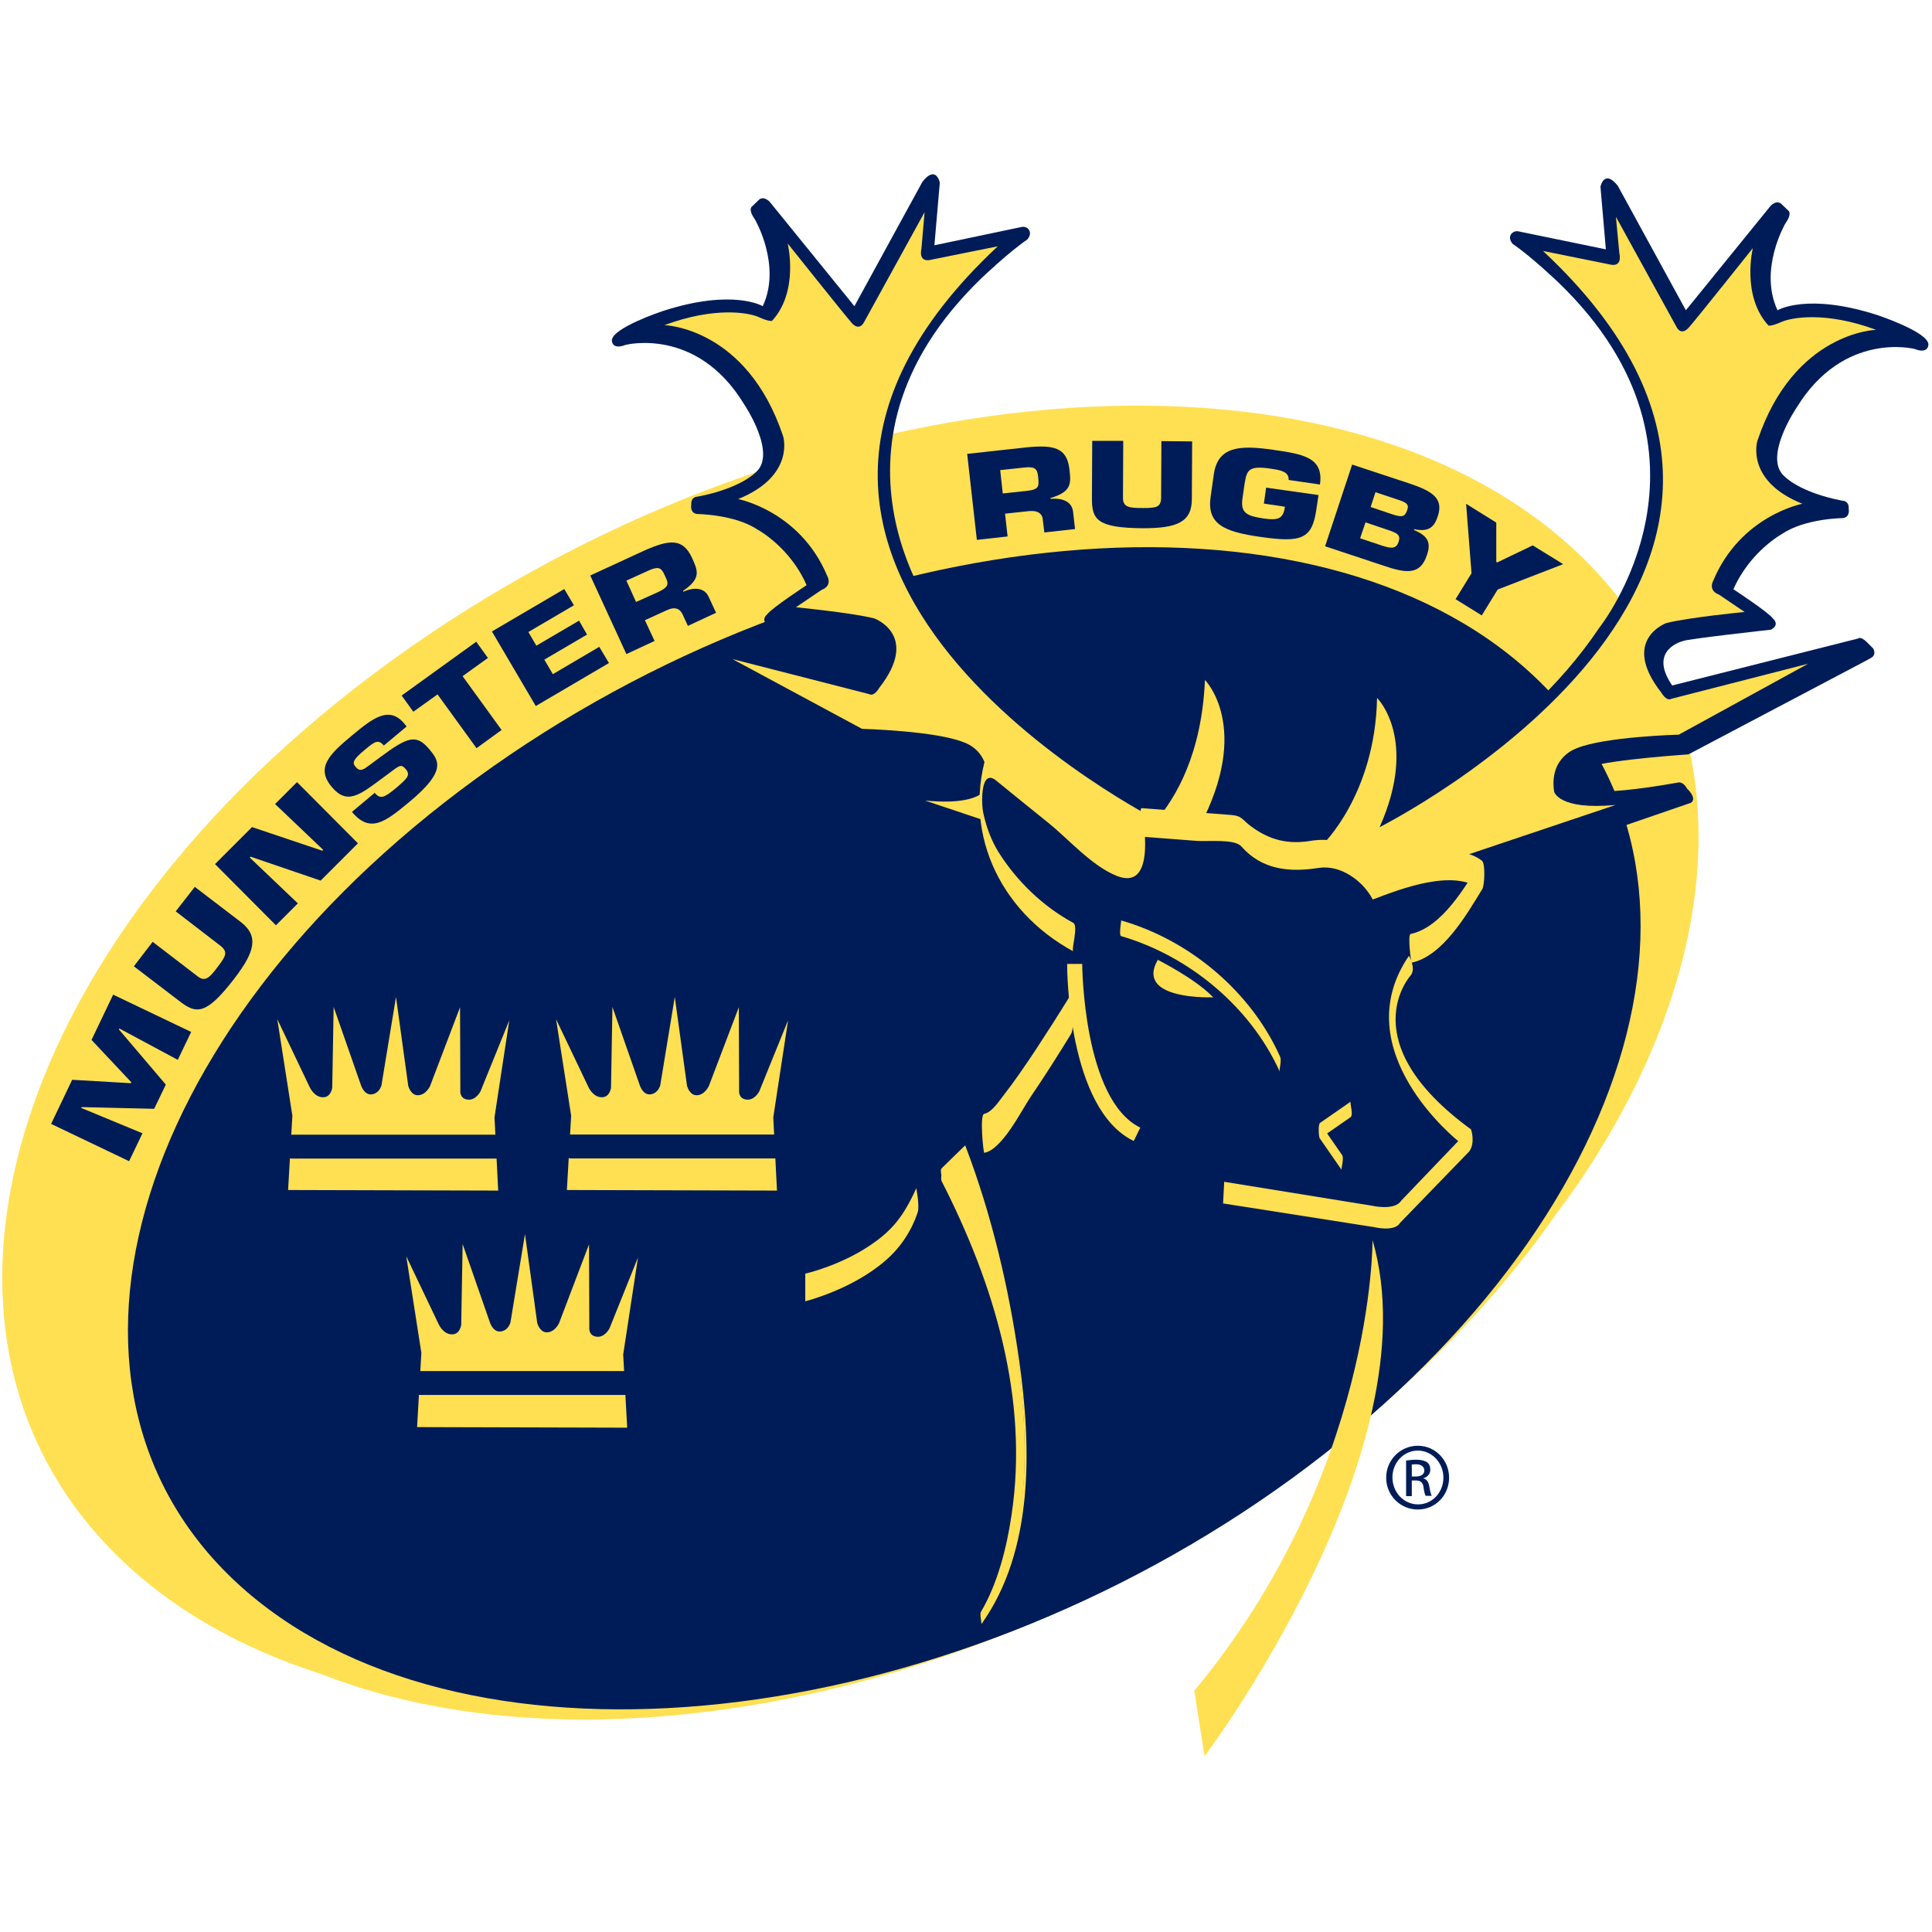 <svg width="329" height="329" viewBox="0 0 329 329" fill="none" xmlns="http://www.w3.org/2000/svg">
<path d="M225.704 247.232C162.246 296.194 75.81 307.49 32.713 272.44C-10.383 237.391 6.148 169.328 69.605 120.365C133.063 71.403 219.45 60.107 262.595 95.157C305.692 130.158 289.161 198.269 225.704 247.232Z" fill="#FFE052"/>
<path d="M219.942 251.801C160.023 295.383 80.374 304.012 42.077 271.095C3.779 238.13 21.28 176.079 81.198 132.497C141.117 88.867 220.766 80.238 259.064 113.203C297.41 146.12 279.861 208.171 219.942 251.801Z" fill="#001C58"/>
<path d="M35.683 272.267C-4.166 238.042 14.159 173.421 76.598 127.949C139.037 82.477 221.983 73.411 261.832 107.637C289.513 131.439 289.125 169.882 265.322 206.386C295.912 164.938 298.19 119.562 266.195 91.93C223.001 54.699 133.608 63.91 66.563 112.581C-0.482 161.253 -19.776 230.867 23.466 268.147C34.471 277.649 48.529 284.096 64.43 287.683C53.474 284.29 43.681 279.151 35.683 272.267Z" fill="#FFE052"/>
<path d="M81.832 185.824C81.832 185.824 81.008 187.521 79.505 187.23C78.196 186.988 78.39 185.631 78.39 185.631L78.341 171.524L73.251 184.903C73.251 184.903 72.524 186.6 71.021 186.503C69.906 186.406 69.519 184.903 69.519 184.903L67.434 169.778L64.962 184.806C64.962 184.806 64.671 186.018 63.556 186.309C62.005 186.746 61.423 184.661 61.423 184.661L56.817 171.475L56.575 185.243C56.575 185.243 56.381 186.746 55.169 186.843C53.569 186.988 52.745 185.146 52.745 185.146L47.219 173.56L49.788 189.994L49.061 202.646L84.838 202.743L84.207 190.284L86.728 173.753L81.832 185.824Z" fill="#FFE052"/>
<path d="M84.421 197.297H49.76C48.645 197.297 47.724 196.376 47.724 195.261C47.724 194.146 48.645 193.225 49.76 193.225H84.421C85.536 193.225 86.457 194.146 86.457 195.261C86.457 196.376 85.536 197.297 84.421 197.297Z" fill="#001C58"/>
<path d="M129.306 185.824C129.306 185.824 128.481 187.521 126.979 187.23C125.67 186.988 125.864 185.631 125.864 185.631L125.815 171.524L120.725 184.903C120.725 184.903 119.998 186.6 118.495 186.503C117.38 186.406 116.992 184.903 116.992 184.903L114.908 169.778L112.435 184.806C112.435 184.806 112.144 186.018 111.029 186.309C109.478 186.746 108.896 184.661 108.896 184.661L104.291 171.475L104.049 185.243C104.049 185.243 103.855 186.746 102.643 186.843C101.043 186.988 100.219 185.146 100.219 185.146L94.692 173.56L97.262 189.994L96.534 202.646L132.311 202.743L131.681 190.284L134.202 173.753L129.306 185.824Z" fill="#FFE052"/>
<path d="M103.797 226.2C103.797 226.2 102.973 227.897 101.47 227.606C100.161 227.364 100.355 226.006 100.355 226.006L100.306 211.899L95.216 225.279C95.216 225.279 94.489 226.976 92.986 226.879C91.871 226.782 91.483 225.279 91.483 225.279L89.399 210.154L86.927 225.182C86.927 225.182 86.636 226.394 85.521 226.685C83.969 227.121 83.388 225.085 83.388 225.085L78.782 211.851L78.54 225.618C78.54 225.618 78.346 227.121 77.134 227.218C75.534 227.364 74.71 225.521 74.71 225.521L69.184 213.935L71.753 230.369L71.026 243.022L106.802 243.119L106.124 230.66L108.645 214.129L103.797 226.2Z" fill="#FFE052"/>
<path d="M258.629 39.408L273.463 42.463L272.542 31.797C272.542 31.797 273.172 28.695 275.499 31.652L287.086 52.837L301.484 35.094C301.484 35.094 302.405 34.028 303.277 34.658L304.586 35.918C304.586 35.918 305.216 36.403 304.004 38.1C304.004 38.1 299.448 45.905 302.696 52.837C302.696 52.837 307.737 49.783 319.711 53.661C319.711 53.661 328.34 56.521 328.389 58.654C328.389 58.654 328.437 60.351 326.062 59.43C326.062 59.43 313.991 56.279 305.944 69.416C305.944 69.416 300.126 77.948 303.907 81.148C303.907 81.148 306.428 83.863 313.748 85.269C313.748 85.269 314.912 85.22 314.815 86.674C314.815 86.674 315.106 88.032 313.845 88.226C313.845 88.226 307.398 88.274 303.52 90.892C303.52 90.892 298.042 93.849 295.181 100.345C295.181 100.345 301.241 104.32 301.92 105.338C301.92 105.338 303.18 106.356 301.581 107.229C301.581 107.229 287.086 108.829 286.601 109.168C286.601 109.168 280.541 110.574 284.759 116.731L316.415 108.732C316.415 108.732 316.851 108.247 318.015 109.459L318.984 110.429C318.984 110.429 319.663 111.495 318.548 112.077C317.481 112.659 317.481 112.659 317.481 112.659L287.522 128.462C287.522 128.462 274.53 129.335 270.846 130.547C270.846 130.547 267.888 131.129 267.598 134.377C267.598 134.377 270.894 135.928 285.728 133.262C285.728 133.262 286.552 132.971 287.28 134.28C287.28 134.28 289.073 135.928 287.958 136.704L252.569 148.872C252.569 148.872 253.636 146.351 249.709 145.575C249.709 145.575 244.522 144.121 234.293 148.484C234.293 148.484 233.081 148.581 232.306 146.787L235.408 138.012C235.408 138.012 258.629 127.396 272.348 106.89C272.348 106.89 295.86 77.464 265.368 48.086C265.368 48.086 260.811 43.723 257.611 41.541C257.611 41.541 256.69 40.62 257.417 39.748C257.466 39.748 257.902 39.215 258.629 39.408Z" fill="#001C58"/>
<path d="M168.475 129.56C168.475 129.56 182.34 140.759 187.139 144.734C188.884 144.879 191.211 145.316 194.023 146.188C194.75 145.219 195.041 143.376 194.362 140.08L198.24 140.371L197.174 137.268C197.174 137.268 173.953 126.652 160.234 106.145C160.234 106.145 136.722 76.719 167.166 47.342C167.166 47.342 171.723 42.979 174.923 40.797C174.923 40.797 175.844 39.876 175.117 39.004C175.117 39.004 174.68 38.47 173.905 38.664L159.119 41.767L160.04 31.102C160.04 31.102 159.41 27.999 157.083 30.956L145.497 52.141L131.099 34.398C131.099 34.398 130.178 33.332 129.305 33.962L127.996 35.222C127.996 35.222 127.366 35.707 128.578 37.404C128.578 37.404 133.135 45.209 129.887 52.141C129.887 52.141 124.845 49.087 112.871 52.965C112.871 52.965 104.242 55.825 104.193 57.959C104.193 57.959 104.145 59.655 106.52 58.734C106.52 58.734 118.591 55.583 126.639 68.721C126.639 68.721 132.456 77.253 128.675 80.452C128.675 80.452 126.154 83.167 118.785 84.573C118.785 84.573 117.622 84.524 117.719 85.979C117.719 85.979 117.428 87.336 118.688 87.53C118.688 87.53 125.136 87.579 129.014 90.196C129.014 90.196 134.541 93.153 137.352 99.649C137.352 99.649 131.293 103.625 130.614 104.643C130.614 104.643 129.353 105.661 130.953 106.533C130.953 106.533 145.448 108.133 145.933 108.472C145.933 108.472 151.993 109.878 147.775 116.035L122.179 110.072C122.179 110.072 122.13 109.684 120.967 110.945L120.094 112.011C120.094 112.011 118.688 112.884 119.755 113.417C120.821 113.999 120.676 113.853 120.676 113.853L144.963 127.767C144.963 127.767 157.955 128.591 161.64 129.851C161.64 129.851 164.597 130.433 164.888 133.681C164.888 133.681 161.591 135.232 146.757 132.566C146.757 132.566 145.933 132.275 145.206 133.584C145.206 133.584 143.412 135.232 144.527 136.008L168.378 144.104C166.778 140.032 166.342 135.135 168.475 129.56Z" fill="#001C58"/>
<path d="M193.065 194.301C181.818 188.872 181.721 165.166 181.721 164.148H184.29C184.29 164.39 184.435 187.272 194.18 192.023L193.065 194.301Z" fill="#FFE052"/>
<path d="M233.728 211.179C233.728 211.179 234.067 250.931 203.381 287.919L205.126 299.069C205.126 299.069 244.199 247.101 233.728 211.179Z" fill="#FFE052"/>
<path d="M160.336 200.152L164.311 196.274C164.311 196.274 185.302 251.054 167.026 275.584C167.074 275.632 184.575 246.643 160.336 200.152Z" fill="#FFE052"/>
<path d="M160.365 201.168C160.898 200.683 164.437 197.58 164.389 197.386C164.825 198.55 165.261 199.762 165.649 200.925C167.734 206.985 169.43 213.19 170.885 219.444C173.309 229.818 174.86 240.532 174.375 251.197C174.133 256.19 173.212 261.183 171.563 265.934C170.885 267.873 170.012 269.667 169.042 271.461C168.461 272.527 167.2 276.454 167.249 276.454C171.466 269.085 172.824 259.971 173.26 251.633C174.278 233.212 168.752 215.226 160.462 198.986C160.559 199.277 160.074 200.586 160.365 201.168C169.285 218.62 175.248 238.253 172.242 258.081C171.418 263.559 169.915 269.618 167.055 274.466C166.764 274.951 167.249 276.405 167.103 276.599C176.12 263.995 175.635 246.398 173.551 231.66C171.806 219.298 168.849 206.791 164.389 195.108C164.389 195.108 164.389 195.06 164.34 195.06C163.031 196.368 161.674 197.629 160.365 198.938C159.929 199.374 160.656 200.925 160.365 201.168Z" fill="#FFE052"/>
<path d="M197.29 163.686C197.29 163.686 203.108 166.595 206.162 169.649C206.113 169.601 193.606 169.988 197.29 163.686Z" fill="#FFE052"/>
<path d="M205.774 169.839C204.028 169.839 198.211 169.645 196.757 167.075C196.223 166.106 196.32 164.942 197.096 163.585L197.193 163.44L197.338 163.536C197.387 163.585 203.204 166.494 206.258 169.499L206.598 169.839H206.161C206.113 169.79 206.016 169.839 205.774 169.839ZM197.338 163.924C196.708 165.088 196.611 166.057 197.048 166.881C198.405 169.257 204.174 169.402 205.628 169.451C202.913 166.881 198.26 164.409 197.338 163.924Z" fill="#FFE052"/>
<path d="M182.151 169.695C180.212 172.846 178.224 175.949 176.188 179.051C174.492 181.572 172.795 184.093 170.904 186.517C170.129 187.487 168.917 189.426 167.608 189.668C166.784 189.814 167.462 196.31 167.608 196.31C170.613 195.825 173.958 189.086 175.461 186.856C177.837 183.366 180.115 179.779 182.345 176.143C182.927 175.222 182.587 173.089 182.587 172.071C182.587 171.78 182.345 169.404 182.151 169.695Z" fill="#FFE052"/>
<path d="M230.022 187.588C228.277 188.8 226.531 190.012 224.786 191.224C224.447 191.466 224.544 193.551 224.738 193.842C225.998 195.635 227.21 197.429 228.47 199.223C228.325 198.98 228.955 197.235 228.519 196.653C227.258 194.86 226.047 193.066 224.786 191.272C224.786 192.145 224.786 193.018 224.738 193.89C226.483 192.678 228.228 191.466 229.973 190.254C230.555 189.867 229.779 187.734 230.022 187.588Z" fill="#FFE052"/>
<path d="M190.924 159.413C202.558 162.806 212.981 171.532 217.926 182.488C217.781 182.149 218.314 180.597 217.974 179.919C213.03 168.866 202.607 160.091 190.924 156.746C190.972 156.746 190.488 159.316 190.924 159.413Z" fill="#FFE052"/>
<path d="M156.036 202.347C156.036 202.347 156.618 205.304 156.279 206.419C155.939 207.486 154.582 211.364 150.898 214.564C145.177 219.605 137.13 221.593 137.13 221.593V216.891C137.13 216.891 142.899 215.582 147.989 212.188C151.867 209.619 153.806 207.243 156.036 202.347Z" fill="#FFE052"/>
<path d="M208.471 201.248L233.631 205.32C233.631 205.32 237.509 206.241 238.624 204.447L248.32 194.316C248.32 194.316 228.88 178.9 239.933 162.757C239.933 162.757 241.194 164.938 240.224 166.101C240.224 166.101 229.947 177.348 250.502 192.328C250.502 192.328 251.277 194.51 250.211 196.061L238.382 208.277C238.382 208.277 237.8 209.78 233.922 208.956L208.277 204.932L208.471 201.248Z" fill="#FFE052"/>
<path d="M167.174 135.115C166.059 135.94 163.49 136.909 157.527 136.327L167.223 139.575C167.029 138.17 166.981 136.667 167.174 135.115Z" fill="#FFE052"/>
<path d="M262.763 42.739L274.301 45.066C274.301 45.066 276.289 45.599 275.755 43.078L275.174 36.922L285.499 55.682C285.499 55.682 286.227 57.331 287.632 55.731C288.99 54.18 298.492 42.254 298.492 42.254C298.492 42.254 296.504 50.398 301.158 55.44C301.158 55.44 301.691 55.586 303.388 54.81C305.085 54.083 310.853 52.968 319.482 56.167C319.482 56.167 305.472 56.507 299.267 75.074C299.267 75.074 297.134 81.861 306.927 85.787C306.927 85.787 296.407 87.775 291.753 98.876C291.753 98.876 290.784 100.524 292.723 101.252L297.086 104.209C297.086 104.209 287.632 105.13 283.754 106.099C283.754 106.099 275.852 108.96 282.93 117.976C282.93 117.976 283.754 119.479 284.627 118.995L307.896 113.032L285.887 125.103C285.887 125.103 273.235 125.442 268.484 127.43C268.484 127.43 263.781 128.884 264.654 134.798C264.654 134.798 265.333 137.998 275.125 137.077L248.85 145.9C248.85 145.9 243.13 145.415 233.871 149.293C233.871 149.293 225.193 143.912 225.145 143.912C225.145 143.912 234.161 135.429 234.501 118.849C234.501 118.849 241.627 125.83 234.937 140.858C234.937 140.81 321.47 97.616 262.763 42.739Z" fill="#FFE052"/>
<path d="M197.735 140.013C197.735 140.013 111.154 96.819 169.909 41.942L158.371 44.269C158.371 44.269 156.384 44.802 156.917 42.281L157.45 36.125L147.125 54.886C147.125 54.886 146.349 56.534 144.992 54.934C143.634 53.383 134.133 41.457 134.133 41.457C134.133 41.457 136.12 49.602 131.466 54.643C131.466 54.643 130.933 54.789 129.236 54.013C127.54 53.237 121.771 52.171 113.142 55.37C113.142 55.37 127.152 55.71 133.357 74.277C133.357 74.277 135.49 81.015 125.697 84.99C125.697 84.99 136.217 86.978 140.871 98.079C140.871 98.079 141.84 99.728 139.901 100.455L135.538 103.412C135.538 103.412 144.992 104.333 148.87 105.303C148.87 105.303 156.772 108.163 149.694 117.18C149.694 117.18 148.87 118.682 147.997 118.198L124.728 112.235L146.785 124.112C146.785 124.112 159.438 124.451 164.189 126.439C164.189 126.439 167.291 127.36 167.97 130.899C168.115 130.366 168.309 129.832 168.503 129.299C168.503 129.299 184.21 142 187.991 145.103C189.494 145.345 191.385 145.733 193.615 146.363C194.633 145.588 195.215 143.745 194.39 139.77L197.057 139.964" fill="#FFE052"/>
<path d="M204.269 140.754C213.238 123.835 205.19 115.788 205.19 115.788C204.657 128.198 200.391 135.761 196.513 140.172L204.269 140.754Z" fill="#FFE052"/>
<path d="M240.355 163.942C245.687 162.827 249.759 155.75 252.426 151.387C252.813 150.756 252.959 147.072 252.377 146.587C248.014 143.145 239.967 146.248 235.313 147.799C233.471 148.429 233.713 147.848 232.55 146.393C230.174 143.436 226.732 142.612 223.145 143.194C219.315 143.824 216.213 143.048 213.11 140.77C211.559 139.655 211.559 138.928 209.668 138.782C204.578 138.395 199.488 138.007 194.398 137.619C194.01 137.57 194.204 141.739 194.252 142.127C195.367 148.866 185.381 140.77 184.46 140.043C179.127 135.728 173.795 131.414 168.462 127.099C168.462 127.148 168.413 127.148 168.413 127.196C163.566 141.158 170.013 155.071 182.763 162.003C182.375 161.809 183.684 157.64 182.763 157.155C177.576 154.344 173.067 149.981 169.965 144.988C168.753 143 167.929 140.721 167.444 138.443C167.056 136.649 167.008 130.783 169.625 132.917C172.583 135.34 175.54 137.716 178.545 140.14C182.084 143 185.914 147.46 190.18 149.157C196.531 151.677 194.979 141.158 194.446 137.958C194.398 139.461 194.349 140.964 194.301 142.467C197.452 142.709 200.651 142.951 203.802 143.194C205.451 143.339 210.201 142.806 211.365 144.115C214.904 148.139 219.558 148.575 224.551 147.799C228.284 147.217 232.065 149.981 233.713 153.083C233.713 153.132 233.762 153.132 233.762 153.18C238.609 151.338 247.578 147.848 252.232 151.484C252.232 149.884 252.183 148.284 252.183 146.684C249.565 150.95 245.542 157.931 240.209 159.046C239.676 159.192 240.306 163.942 240.355 163.942Z" fill="#FFE052"/>
<path d="M24.264 192.989L21.985 197.74L8.702 191.389L12.29 183.875L22.276 184.457L22.373 184.311L15.586 177.088L19.27 169.38L32.553 175.731L30.275 180.482L20.337 175.149L20.24 175.295L28.239 184.699L26.251 188.82L13.889 188.529L13.841 188.674L24.264 192.989Z" fill="#001C58"/>
<path d="M33.172 151.027L40.977 156.989C44.08 159.365 43.449 162.031 39.91 166.636C35.111 172.89 33.414 172.696 30.603 170.515L22.798 164.552L25.997 160.383L33.705 166.297C35.014 167.315 35.838 166.297 37.147 164.552C38.505 162.758 38.844 162.08 37.487 161.013L29.924 155.196L33.172 151.027Z" fill="#001C58"/>
<path d="M50.722 153.837L46.989 157.57L36.615 147.147L42.917 140.845L54.891 144.869L55.037 144.724L46.844 136.919L50.577 133.186L60.951 143.609L54.6 149.959L42.675 145.887L42.529 146.032L50.722 153.837Z" fill="#001C58"/>
<path d="M64.732 128.949C69.434 125.459 70.889 124.974 73.07 127.544C74.621 129.434 76.27 131.179 69.531 136.706C65.653 139.905 63.035 141.99 59.933 138.257L63.811 135.009C64.781 136.173 65.459 135.833 67.447 134.185C69.337 132.585 69.919 132.004 69.144 131.034C68.319 130.064 68.126 130.258 66.138 131.761L65.217 132.44C61.29 135.349 59.109 137.191 56.442 133.943C53.776 130.695 56.054 128.465 60.03 125.168C63.375 122.405 66.235 120.078 68.853 123.229L69.24 123.714L65.362 126.962C64.393 125.798 63.763 126.332 62.114 127.689C59.933 129.483 60.03 129.968 60.563 130.598C61.339 131.519 61.92 131.034 63.035 130.21L64.732 128.949Z" fill="#001C58"/>
<path d="M85.415 124.307L81.149 127.409L74.508 118.247L70.387 121.204L68.399 118.441L81.101 109.278L83.088 112.042L78.774 115.144L85.415 124.307Z" fill="#001C58"/>
<path d="M91.335 109.954L98.607 105.688L99.964 108.063L92.692 112.329L94.147 114.802L102.049 110.148L103.697 112.911L91.238 120.231L83.772 107.53L96.086 100.307L97.734 103.07L89.978 107.627L91.335 109.954Z" fill="#001C58"/>
<path d="M100.512 98.001L109.771 93.734C113.94 91.892 116.267 91.602 117.818 94.947C118.836 97.177 119.467 98.485 116.316 100.618L116.364 100.764C118.352 99.891 120 100.134 120.679 101.636L121.939 104.351L117.14 106.581L116.267 104.691C115.831 103.672 114.958 103.236 113.552 103.915L109.819 105.612L111.468 109.15L106.668 111.38L100.512 98.001ZM112.098 100.812C114.134 99.843 113.843 99.309 113.116 97.807C112.583 96.595 112.001 96.449 110.401 97.177L106.668 98.873L108.317 102.509L112.098 100.812Z" fill="#001C58"/>
<path d="M164.7 77.292L174.832 76.177C179.389 75.741 181.667 76.177 182.104 79.862C182.395 82.286 182.54 83.74 178.904 84.806V84.952C181.037 84.758 182.54 85.485 182.734 87.133L183.073 90.091L177.838 90.672L177.595 88.636C177.547 87.521 176.82 86.891 175.22 87.036L171.148 87.473L171.584 91.351L166.348 91.933L164.7 77.292ZM174.832 83.594C177.111 83.352 176.917 82.722 176.771 81.074C176.626 79.765 176.141 79.425 174.396 79.619L170.324 80.056L170.76 84.031L174.832 83.594Z" fill="#001C58"/>
<path d="M203.01 75.168L202.961 84.96C202.961 88.887 200.489 89.953 194.671 89.953C186.769 89.905 185.945 88.451 185.945 84.912L185.994 75.071H191.278L191.229 84.815C191.229 86.463 192.49 86.511 194.72 86.511C196.95 86.511 197.725 86.366 197.725 84.669L197.774 75.119L203.01 75.168Z" fill="#001C58"/>
<path d="M219.442 81.733C219.539 80.23 217.842 80.036 216.291 79.794C212.558 79.26 212.315 80.085 211.928 82.46L211.588 84.835C211.2 87.405 212.364 87.841 215.079 88.277C217.745 88.665 218.52 88.326 218.811 86.29L215.224 85.757L215.612 83.042L224.532 84.302L224.144 86.871C223.417 91.768 221.623 92.447 214.642 91.428C208.486 90.556 205.48 89.295 206.159 84.593L206.692 80.812C207.371 76.013 211.055 75.77 216.775 76.594C221.817 77.321 225.453 77.855 224.774 82.508L219.442 81.733Z" fill="#001C58"/>
<path d="M230.256 79.113L240.097 82.361C243.83 83.622 245.866 84.834 244.848 87.888C244.266 89.682 243.393 90.651 240.824 90.118L240.775 90.263C243.49 91.33 243.587 92.736 243.005 94.481C241.89 97.923 239.564 97.68 235.588 96.323L225.65 93.026L230.256 79.113ZM231.613 91.669L235.394 92.93C237.043 93.463 237.77 93.414 238.158 92.299C238.545 91.136 238.012 90.797 236.412 90.263L232.534 88.954L231.613 91.669ZM233.407 86.337L236.994 87.549C238.739 88.13 239.224 88.033 239.612 86.918C239.903 86.094 239.806 85.706 238.449 85.222L234.231 83.816L233.407 86.337Z" fill="#001C58"/>
<path d="M255.044 100.386L252.329 104.798L247.869 102.034L250.584 97.623L249.663 85.794L254.801 88.994V95.684L254.947 95.781L261.007 92.872L266.194 96.072L255.044 100.386Z" fill="#001C58"/>
<path d="M131.972 197.271H97.311C96.195 197.271 95.274 196.35 95.274 195.235C95.274 194.12 96.195 193.199 97.311 193.199H131.972C133.087 193.199 134.008 194.12 134.008 195.235C134.008 196.35 133.087 197.271 131.972 197.271Z" fill="#001C58"/>
<path d="M106.223 237.546H71.561C70.447 237.546 69.525 236.625 69.525 235.51C69.525 234.395 70.447 233.474 71.561 233.474H106.223C107.338 233.474 108.259 234.395 108.259 235.51C108.259 236.625 107.338 237.546 106.223 237.546Z" fill="#001C58"/>
<path d="M241.433 246.196C244.39 246.196 246.765 248.62 246.765 251.625C246.765 254.679 244.39 257.055 241.433 257.055C238.476 257.055 236.052 254.679 236.052 251.625C236.052 248.62 238.476 246.196 241.433 246.196ZM241.433 247.02C239.057 247.02 237.118 249.056 237.118 251.577C237.118 254.146 239.057 256.182 241.481 256.182C243.905 256.182 245.796 254.146 245.796 251.625C245.796 249.104 243.857 247.02 241.433 247.02ZM240.415 254.776H239.445V248.717C239.93 248.668 240.415 248.571 241.142 248.571C242.063 248.571 242.645 248.765 243.033 249.008C243.372 249.298 243.566 249.686 243.566 250.268C243.566 251.044 243.033 251.528 242.402 251.722V251.771C242.936 251.868 243.275 252.352 243.42 253.225C243.566 254.146 243.711 254.534 243.808 254.728H242.79C242.645 254.534 242.499 254.001 242.402 253.177C242.257 252.401 241.869 252.11 241.093 252.11H240.415V254.776ZM240.415 251.431H241.093C241.869 251.431 242.548 251.141 242.548 250.413C242.548 249.88 242.16 249.347 241.093 249.347C240.803 249.347 240.56 249.395 240.415 249.395V251.431Z" fill="#001C58"/>
</svg>
